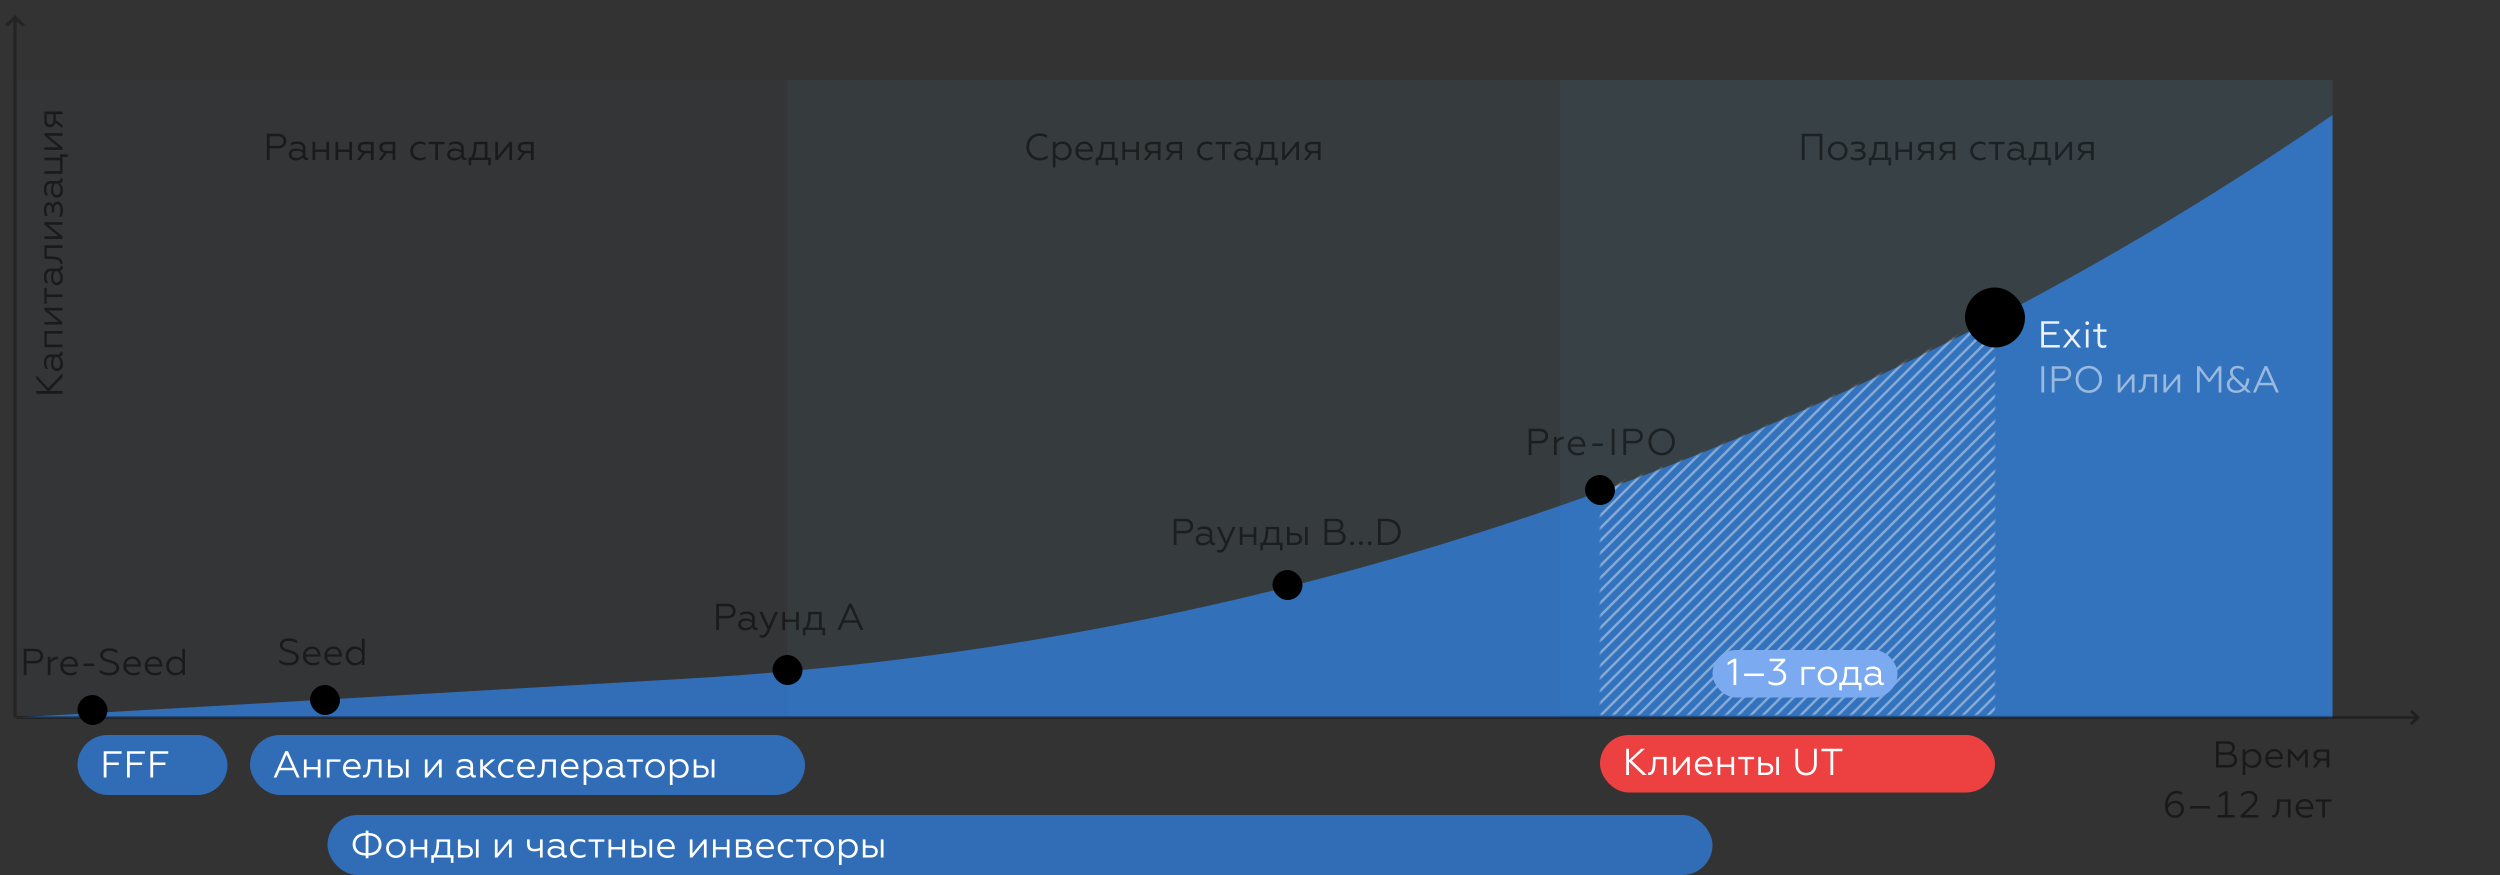 <svg width="1000" height="350" viewBox="0 0 1000 350" fill="none" xmlns="http://www.w3.org/2000/svg">
<rect x="0" y="0" width="1000" height="350" fill="#333333" stroke="none"/>
<g clip-path="url(#clip0)">
<rect opacity="0.1" x="6" y="32" width="309" height="254" fill="#4C7E94" fill-opacity="0.3"/>
<rect opacity="0.12" x="315" y="32" width="309" height="254" fill="#4C7E94"/>
<path opacity="0.2" d="M624 32H933V286H624V32Z" fill="url(#paint0_linear)"/>
<path opacity="0.7" d="M933 287V46C738.569 179.82 511.176 257.782 275.538 271.41L6 287H933Z" fill="#3187EE"/>
<path d="M612.573 182V177.365H615.873C617.973 177.365 619.233 176.195 619.233 174.41C619.233 172.67 617.973 171.5 615.873 171.5H611.463V182H612.573ZM612.573 172.505H615.798C617.283 172.505 618.138 173.195 618.138 174.44C618.138 175.655 617.283 176.36 615.798 176.36H612.573V172.505ZM622.662 182V177.425C622.962 176.72 623.682 176.045 624.642 175.805C624.912 175.715 625.212 175.67 625.542 175.67V174.575C624.357 174.575 623.202 175.19 622.662 176.135V174.755H621.582V182H622.662ZM631.084 182.18C632.179 182.18 633.019 181.955 633.619 181.49V180.53C632.914 180.98 632.134 181.205 631.294 181.205C629.554 181.205 628.324 180.2 628.204 178.64H634.159V178.34C634.159 176.705 633.199 174.575 630.769 174.575C629.689 174.575 628.804 174.935 628.114 175.67C627.439 176.39 627.094 177.29 627.094 178.385C627.094 179.495 627.469 180.41 628.234 181.115C628.999 181.82 629.959 182.18 631.084 182.18ZM628.219 177.755C628.264 177.155 628.519 176.645 628.954 176.21C629.404 175.775 629.989 175.55 630.724 175.55C631.489 175.55 632.059 175.775 632.434 176.24C632.824 176.69 633.034 177.2 633.064 177.755H628.219ZM641.128 178.43V177.425H636.913V178.43H641.128ZM645.805 182V171.5H644.695V182H645.805ZM650.449 182V177.365H653.749C655.849 177.365 657.109 176.195 657.109 174.41C657.109 172.67 655.849 171.5 653.749 171.5H649.339V182H650.449ZM650.449 172.505H653.674C655.159 172.505 656.014 173.195 656.014 174.44C656.014 175.655 655.159 176.36 653.674 176.36H650.449V172.505ZM660.879 172.88C659.874 173.915 659.379 175.205 659.379 176.75C659.379 178.295 659.874 179.6 660.879 180.635C661.884 181.67 663.144 182.18 664.659 182.18C666.174 182.18 667.419 181.67 668.424 180.635C669.429 179.6 669.939 178.295 669.939 176.75C669.939 175.205 669.429 173.915 668.424 172.88C667.419 171.845 666.174 171.32 664.659 171.32C663.144 171.32 661.884 171.845 660.879 172.88ZM661.704 179.885C660.909 179.045 660.504 177.995 660.504 176.75C660.504 175.505 660.909 174.455 661.704 173.615C662.499 172.775 663.489 172.355 664.659 172.355C665.829 172.355 666.819 172.775 667.614 173.615C668.409 174.455 668.814 175.505 668.814 176.75C668.814 177.995 668.409 179.045 667.614 179.885C666.819 180.725 665.829 181.145 664.659 181.145C663.489 181.145 662.499 180.725 661.704 179.885Z" fill="black" fill-opacity="0.5"/>
<mask id="mask0" mask-type="alpha" maskUnits="userSpaceOnUse" x="640" y="127" width="158" height="159">
<path d="M640 196C698 177 748.5 152 798 127V286H640V196Z" fill="#B6CEEF"/>
</mask>
<g mask="url(#mask0)">
<line opacity="0.4" x1="734.087" y1="307.205" x2="831.668" y2="209.624" stroke="white"/>
<line opacity="0.4" x1="728.54" y1="307.85" x2="828.949" y2="207.44" stroke="white"/>
<line opacity="0.4" x1="700.087" y1="331.205" x2="830.195" y2="201.097" stroke="white"/>
<line opacity="0.4" x1="704.54" y1="321.85" x2="804.949" y2="221.44" stroke="white"/>
<line opacity="0.4" x1="709.087" y1="312.205" x2="806.668" y2="214.624" stroke="white"/>
<line opacity="0.4" x1="703.54" y1="312.85" x2="803.949" y2="212.44" stroke="white"/>
<line opacity="0.4" x1="769.087" y1="302.205" x2="866.668" y2="204.624" stroke="white"/>
<line opacity="0.4" x1="763.54" y1="302.85" x2="863.949" y2="202.44" stroke="white"/>
<line opacity="0.4" x1="742.087" y1="339.205" x2="839.668" y2="241.624" stroke="white"/>
<line opacity="0.4" x1="736.54" y1="339.85" x2="836.949" y2="239.44" stroke="white"/>
<line opacity="0.4" x1="735.087" y1="326.205" x2="865.195" y2="196.097" stroke="white"/>
<line opacity="0.4" x1="739.54" y1="316.85" x2="839.949" y2="216.44" stroke="white"/>
<line opacity="0.4" x1="744.087" y1="307.205" x2="841.668" y2="209.624" stroke="white"/>
<line opacity="0.4" x1="738.54" y1="307.85" x2="838.949" y2="207.44" stroke="white"/>
<line opacity="0.4" x1="675.087" y1="336.205" x2="805.195" y2="206.097" stroke="white"/>
<line opacity="0.4" x1="699.54" y1="306.85" x2="799.949" y2="206.44" stroke="white"/>
<line opacity="0.4" x1="712.087" y1="289.205" x2="809.668" y2="191.624" stroke="white"/>
<line opacity="0.4" x1="706.54" y1="289.85" x2="806.949" y2="189.44" stroke="white"/>
<line opacity="0.4" x1="678.087" y1="313.205" x2="808.195" y2="183.097" stroke="white"/>
<line opacity="0.4" x1="682.54" y1="303.85" x2="802.041" y2="184.349" stroke="white"/>
<line opacity="0.4" x1="681.087" y1="300.205" x2="1034.64" y2="-53.348" stroke="white"/>
<line opacity="0.4" x1="675.54" y1="300.85" x2="1029.09" y2="-52.704" stroke="white"/>
<line opacity="0.4" x1="647.087" y1="324.205" x2="1000.64" y2="-29.348" stroke="white"/>
<line opacity="0.4" x1="641.54" y1="324.85" x2="995.093" y2="-28.704" stroke="white"/>
<line opacity="0.4" x1="656.087" y1="305.205" x2="1009.64" y2="-48.348" stroke="white"/>
<line opacity="0.4" x1="650.54" y1="305.85" x2="1004.09" y2="-47.704" stroke="white"/>
<line opacity="0.4" x1="622.087" y1="329.205" x2="975.641" y2="-24.348" stroke="white"/>
<line opacity="0.4" x1="616.54" y1="329.85" x2="970.093" y2="-23.704" stroke="white"/>
<line opacity="0.4" x1="649.087" y1="292.205" x2="1002.64" y2="-61.348" stroke="white"/>
<line opacity="0.4" x1="643.54" y1="292.85" x2="997.093" y2="-60.704" stroke="white"/>
<line opacity="0.4" x1="625.087" y1="306.205" x2="978.641" y2="-47.348" stroke="white"/>
<line opacity="0.4" x1="619.54" y1="306.85" x2="973.093" y2="-46.704" stroke="white"/>
<line opacity="0.4" x1="536.087" y1="385.205" x2="889.641" y2="31.652" stroke="white"/>
<line opacity="0.4" x1="530.54" y1="385.85" x2="884.093" y2="32.296" stroke="white"/>
<line opacity="0.4" x1="502.087" y1="409.205" x2="855.641" y2="55.652" stroke="white"/>
<line opacity="0.4" x1="496.54" y1="409.85" x2="850.093" y2="56.296" stroke="white"/>
<line opacity="0.4" x1="511.087" y1="390.205" x2="864.641" y2="36.652" stroke="white"/>
<line opacity="0.4" x1="505.54" y1="390.85" x2="859.093" y2="37.296" stroke="white"/>
<line opacity="0.4" x1="477.087" y1="414.205" x2="830.641" y2="60.652" stroke="white"/>
<line opacity="0.4" x1="471.54" y1="414.85" x2="825.093" y2="61.296" stroke="white"/>
<line opacity="0.4" x1="514.087" y1="367.205" x2="867.641" y2="13.652" stroke="white"/>
<line opacity="0.4" x1="508.54" y1="367.85" x2="862.093" y2="14.296" stroke="white"/>
<line opacity="0.4" x1="480.087" y1="391.205" x2="833.641" y2="37.652" stroke="white"/>
<line opacity="0.4" x1="474.54" y1="391.85" x2="828.093" y2="38.296" stroke="white"/>
<line opacity="0.4" x1="465.54" y1="395.85" x2="819.093" y2="42.296" stroke="white"/>
<line opacity="0.4" x1="458.54" y1="397.85" x2="812.093" y2="44.296" stroke="white"/>
<line opacity="0.4" x1="475.54" y1="375.85" x2="829.093" y2="22.296" stroke="white"/>
<line opacity="0.4" x1="466.54" y1="379.85" x2="820.093" y2="26.296" stroke="white"/>
<line opacity="0.4" x1="459.54" y1="381.85" x2="813.093" y2="28.296" stroke="white"/>
</g>
<path d="M10.595 270V265.365H13.895C15.995 265.365 17.255 264.195 17.255 262.41C17.255 260.67 15.995 259.5 13.895 259.5H9.485V270H10.595ZM10.595 260.505H13.82C15.305 260.505 16.16 261.195 16.16 262.44C16.16 263.655 15.305 264.36 13.82 264.36H10.595V260.505ZM20.184 270V265.425C20.484 264.72 21.204 264.045 22.164 263.805C22.434 263.715 22.734 263.67 23.064 263.67V262.575C21.879 262.575 20.724 263.19 20.184 264.135V262.755H19.104V270H20.184ZM28.106 270.18C29.201 270.18 30.041 269.955 30.641 269.49V268.53C29.936 268.98 29.156 269.205 28.316 269.205C26.576 269.205 25.346 268.2 25.226 266.64H31.181V266.34C31.181 264.705 30.221 262.575 27.791 262.575C26.711 262.575 25.826 262.935 25.136 263.67C24.461 264.39 24.116 265.29 24.116 266.385C24.116 267.495 24.491 268.41 25.256 269.115C26.021 269.82 26.981 270.18 28.106 270.18ZM25.241 265.755C25.286 265.155 25.541 264.645 25.976 264.21C26.426 263.775 27.011 263.55 27.746 263.55C28.511 263.55 29.081 263.775 29.456 264.24C29.846 264.69 30.056 265.2 30.086 265.755H25.241ZM37.651 266.43V265.425H33.435V266.43H37.651ZM43.762 270.18C44.857 270.18 45.772 269.91 46.522 269.37C47.287 268.83 47.662 268.095 47.662 267.15C47.662 266.385 47.332 265.725 46.927 265.35C46.732 265.155 46.462 264.96 46.117 264.78C45.772 264.6 45.457 264.465 45.202 264.375C44.947 264.285 44.602 264.18 44.167 264.045L43.537 263.865L42.892 263.685L42.382 263.49C42.142 263.4 41.977 263.325 41.887 263.25C41.557 262.995 41.137 262.59 41.212 262.065C41.212 261.105 42.067 260.355 43.747 260.355C44.872 260.355 45.952 260.685 46.987 261.33V260.19C46.057 259.605 44.962 259.32 43.717 259.32C42.577 259.32 41.692 259.575 41.047 260.085C40.402 260.595 40.087 261.24 40.087 262.035C40.087 262.77 40.387 263.37 40.747 263.745C40.927 263.925 41.182 264.105 41.527 264.27C41.872 264.435 42.187 264.555 42.457 264.645C42.727 264.735 43.102 264.84 43.567 264.975C43.942 265.08 44.212 265.17 44.362 265.215L45.022 265.44C45.322 265.545 45.532 265.65 45.652 265.74C46.102 266.01 46.597 266.505 46.522 267.165C46.522 268.38 45.322 269.145 43.687 269.145C42.937 269.145 42.217 269.01 41.512 268.755C40.822 268.485 40.282 268.17 39.877 267.825V269.07C40.732 269.715 42.202 270.18 43.762 270.18ZM53.316 270.18C54.411 270.18 55.251 269.955 55.851 269.49V268.53C55.146 268.98 54.366 269.205 53.526 269.205C51.786 269.205 50.556 268.2 50.436 266.64H56.391V266.34C56.391 264.705 55.431 262.575 53.001 262.575C51.921 262.575 51.036 262.935 50.346 263.67C49.671 264.39 49.326 265.29 49.326 266.385C49.326 267.495 49.701 268.41 50.466 269.115C51.231 269.82 52.191 270.18 53.316 270.18ZM50.451 265.755C50.496 265.155 50.751 264.645 51.186 264.21C51.636 263.775 52.221 263.55 52.956 263.55C53.721 263.55 54.291 263.775 54.666 264.24C55.056 264.69 55.266 265.2 55.296 265.755H50.451ZM61.886 270.18C62.98 270.18 63.821 269.955 64.421 269.49V268.53C63.715 268.98 62.935 269.205 62.096 269.205C60.355 269.205 59.126 268.2 59.005 266.64H64.96V266.34C64.96 264.705 64.001 262.575 61.571 262.575C60.49 262.575 59.605 262.935 58.916 263.67C58.24 264.39 57.895 265.29 57.895 266.385C57.895 267.495 58.27 268.41 59.035 269.115C59.8 269.82 60.761 270.18 61.886 270.18ZM59.02 265.755C59.066 265.155 59.321 264.645 59.755 264.21C60.206 263.775 60.791 263.55 61.526 263.55C62.291 263.55 62.861 263.775 63.236 264.24C63.626 264.69 63.836 265.2 63.865 265.755H59.02ZM72.915 263.91C72.24 263.025 71.31 262.575 70.11 262.575C69.045 262.575 68.16 262.95 67.485 263.685C66.81 264.42 66.465 265.32 66.465 266.385C66.465 267.435 66.81 268.335 67.485 269.07C68.16 269.805 69.045 270.18 70.11 270.18C71.31 270.18 72.24 269.73 72.915 268.845V270H73.995V259.5H72.915V263.91ZM72.915 267.57C72.48 268.515 71.46 269.205 70.365 269.205C69.57 269.205 68.895 268.935 68.37 268.395C67.845 267.855 67.575 267.18 67.575 266.385C67.575 265.59 67.845 264.915 68.37 264.375C68.895 263.82 69.57 263.55 70.365 263.55C71.46 263.55 72.495 264.225 72.915 265.185V267.57Z" fill="black" fill-opacity="0.5"/>
<path d="M115.605 266.18C116.7 266.18 117.615 265.91 118.365 265.37C119.13 264.83 119.505 264.095 119.505 263.15C119.505 262.385 119.175 261.725 118.77 261.35C118.575 261.155 118.305 260.96 117.96 260.78C117.615 260.6 117.3 260.465 117.045 260.375C116.79 260.285 116.445 260.18 116.01 260.045L115.38 259.865L114.735 259.685L114.225 259.49C113.985 259.4 113.82 259.325 113.73 259.25C113.4 258.995 112.98 258.59 113.055 258.065C113.055 257.105 113.91 256.355 115.59 256.355C116.715 256.355 117.795 256.685 118.83 257.33V256.19C117.9 255.605 116.805 255.32 115.56 255.32C114.42 255.32 113.535 255.575 112.89 256.085C112.245 256.595 111.93 257.24 111.93 258.035C111.93 258.77 112.23 259.37 112.59 259.745C112.77 259.925 113.025 260.105 113.37 260.27C113.715 260.435 114.03 260.555 114.3 260.645C114.57 260.735 114.945 260.84 115.41 260.975C115.785 261.08 116.055 261.17 116.205 261.215L116.865 261.44C117.165 261.545 117.375 261.65 117.495 261.74C117.945 262.01 118.44 262.505 118.365 263.165C118.365 264.38 117.165 265.145 115.53 265.145C114.78 265.145 114.06 265.01 113.355 264.755C112.665 264.485 112.125 264.17 111.72 263.825V265.07C112.575 265.715 114.045 266.18 115.605 266.18ZM125.159 266.18C126.254 266.18 127.094 265.955 127.694 265.49V264.53C126.989 264.98 126.209 265.205 125.369 265.205C123.629 265.205 122.399 264.2 122.279 262.64H128.234V262.34C128.234 260.705 127.274 258.575 124.844 258.575C123.764 258.575 122.879 258.935 122.189 259.67C121.514 260.39 121.169 261.29 121.169 262.385C121.169 263.495 121.544 264.41 122.309 265.115C123.074 265.82 124.034 266.18 125.159 266.18ZM122.294 261.755C122.339 261.155 122.594 260.645 123.029 260.21C123.479 259.775 124.064 259.55 124.799 259.55C125.564 259.55 126.134 259.775 126.509 260.24C126.899 260.69 127.109 261.2 127.139 261.755H122.294ZM133.728 266.18C134.823 266.18 135.663 265.955 136.263 265.49V264.53C135.558 264.98 134.778 265.205 133.938 265.205C132.198 265.205 130.968 264.2 130.848 262.64H136.803V262.34C136.803 260.705 135.843 258.575 133.413 258.575C132.333 258.575 131.448 258.935 130.758 259.67C130.083 260.39 129.738 261.29 129.738 262.385C129.738 263.495 130.113 264.41 130.878 265.115C131.643 265.82 132.603 266.18 133.728 266.18ZM130.863 261.755C130.908 261.155 131.163 260.645 131.598 260.21C132.048 259.775 132.633 259.55 133.368 259.55C134.133 259.55 134.703 259.775 135.078 260.24C135.468 260.69 135.678 261.2 135.708 261.755H130.863ZM144.758 259.91C144.083 259.025 143.153 258.575 141.953 258.575C140.888 258.575 140.003 258.95 139.328 259.685C138.653 260.42 138.308 261.32 138.308 262.385C138.308 263.435 138.653 264.335 139.328 265.07C140.003 265.805 140.888 266.18 141.953 266.18C143.153 266.18 144.083 265.73 144.758 264.845V266H145.838V255.5H144.758V259.91ZM144.758 263.57C144.323 264.515 143.303 265.205 142.208 265.205C141.413 265.205 140.738 264.935 140.213 264.395C139.688 263.855 139.418 263.18 139.418 262.385C139.418 261.59 139.688 260.915 140.213 260.375C140.738 259.82 141.413 259.55 142.208 259.55C143.303 259.55 144.338 260.225 144.758 261.185V263.57Z" fill="black" fill-opacity="0.5"/>
<path d="M287.595 252V247.365H290.895C292.995 247.365 294.255 246.195 294.255 244.41C294.255 242.67 292.995 241.5 290.895 241.5H286.485V252H287.595ZM287.595 242.505H290.82C292.305 242.505 293.16 243.195 293.16 244.44C293.16 245.655 292.305 246.36 290.82 246.36H287.595V242.505ZM298.315 251.205C297.19 251.205 296.335 250.695 296.335 249.72C296.335 248.82 297.16 248.265 298.48 248.265C299.305 248.265 300.1 248.505 300.835 248.985V249.99C300.31 250.65 299.35 251.205 298.315 251.205ZM298.015 252.18C299.23 252.18 300.205 251.76 300.94 250.905C301.06 251.685 301.6 252.06 302.305 252.06C302.635 252.06 302.875 252 303.025 251.895V251.055C302.905 251.115 302.77 251.145 302.605 251.145C302.185 251.145 301.915 250.8 301.915 250.245V247.26C301.915 245.505 300.61 244.575 298.675 244.575C297.64 244.575 296.785 244.8 296.08 245.235V246.285C296.815 245.79 297.595 245.55 298.45 245.55C300.04 245.55 300.835 246.15 300.835 247.365V248.085C300.04 247.62 299.17 247.38 298.225 247.38C297.37 247.38 296.665 247.59 296.095 248.025C295.54 248.46 295.255 249.045 295.255 249.78C295.255 250.53 295.525 251.115 296.05 251.55C296.59 251.97 297.25 252.18 298.015 252.18ZM305.005 255.06C306.085 255.06 306.955 254.31 307.6 252.81L311.185 244.755H310.015L307.525 250.455L304.96 244.755H303.76L306.985 251.73C306.31 253.365 305.74 254.085 304.84 254.085C304.495 254.085 304.165 254.01 303.85 253.845V254.85C304.09 254.985 304.48 255.06 305.005 255.06ZM314.001 252V248.775H318.456V252H319.536V244.755H318.456V247.8H314.001V244.755H312.921V252H314.001ZM322.18 254.145V252H328.99V254.145H330.04V251.055H328.69V244.755H323.305L323.29 245.775C323.275 248.22 322.87 249.99 322.06 251.055H321.145V254.145H322.18ZM323.26 251.055C323.965 249.93 324.31 248.295 324.31 246.135V245.7H327.61V251.055H323.26ZM336.102 252L337.377 249.105H342.882L344.187 252H345.357L340.662 241.44H339.627L334.947 252H336.102ZM340.137 242.835L342.522 248.13H337.752L340.137 242.835Z" fill="black" fill-opacity="0.5"/>
<path d="M470.595 218V213.365H473.895C475.995 213.365 477.255 212.195 477.255 210.41C477.255 208.67 475.995 207.5 473.895 207.5H469.485V218H470.595ZM470.595 208.505H473.82C475.305 208.505 476.16 209.195 476.16 210.44C476.16 211.655 475.305 212.36 473.82 212.36H470.595V208.505ZM481.315 217.205C480.19 217.205 479.335 216.695 479.335 215.72C479.335 214.82 480.16 214.265 481.48 214.265C482.305 214.265 483.1 214.505 483.835 214.985V215.99C483.31 216.65 482.35 217.205 481.315 217.205ZM481.015 218.18C482.23 218.18 483.205 217.76 483.94 216.905C484.06 217.685 484.6 218.06 485.305 218.06C485.635 218.06 485.875 218 486.025 217.895V217.055C485.905 217.115 485.77 217.145 485.605 217.145C485.185 217.145 484.915 216.8 484.915 216.245V213.26C484.915 211.505 483.61 210.575 481.675 210.575C480.64 210.575 479.785 210.8 479.08 211.235V212.285C479.815 211.79 480.595 211.55 481.45 211.55C483.04 211.55 483.835 212.15 483.835 213.365V214.085C483.04 213.62 482.17 213.38 481.225 213.38C480.37 213.38 479.665 213.59 479.095 214.025C478.54 214.46 478.255 215.045 478.255 215.78C478.255 216.53 478.525 217.115 479.05 217.55C479.59 217.97 480.25 218.18 481.015 218.18ZM488.005 221.06C489.085 221.06 489.955 220.31 490.6 218.81L494.185 210.755H493.015L490.525 216.455L487.96 210.755H486.76L489.985 217.73C489.31 219.365 488.74 220.085 487.84 220.085C487.495 220.085 487.165 220.01 486.85 219.845V220.85C487.09 220.985 487.48 221.06 488.005 221.06ZM497.001 218V214.775H501.456V218H502.536V210.755H501.456V213.8H497.001V210.755H495.921V218H497.001ZM505.18 220.145V218H511.99V220.145H513.04V217.055H511.69V210.755H506.305L506.29 211.775C506.275 214.22 505.87 215.99 505.06 217.055H504.145V220.145H505.18ZM506.26 217.055C506.965 215.93 507.31 214.295 507.31 212.135V211.7H510.61V217.055H506.26ZM523.097 218V210.755H522.017V218H523.097ZM518.102 218C519.827 218 520.817 217.01 520.817 215.585C520.817 214.13 519.752 213.185 518.057 213.185H515.897V210.755H514.817V218H518.102ZM515.897 214.13H517.907C519.047 214.13 519.722 214.655 519.722 215.6C519.722 216.515 519.047 217.055 517.907 217.055H515.897V214.13ZM534.817 218C536.962 218 538.267 216.83 538.267 215.075C538.267 213.53 537.367 212.495 535.987 212.27C536.842 211.955 537.367 211.145 537.367 210.05C537.367 208.475 536.212 207.5 534.352 207.5H529.807V218H534.817ZM530.917 212.915H534.622C536.182 212.915 537.082 213.665 537.082 214.94C537.082 216.245 536.182 216.995 534.622 216.995H530.917V212.915ZM530.917 208.505H534.172C535.507 208.505 536.272 209.12 536.272 210.245C536.272 211.34 535.507 211.94 534.172 211.94H530.917V208.505ZM540.275 217.865C540.575 218.165 541.085 218.165 541.385 217.865C541.685 217.565 541.685 217.055 541.385 216.755C541.085 216.455 540.575 216.455 540.275 216.755C539.975 217.055 539.975 217.565 540.275 217.865ZM543.819 217.865C544.119 218.165 544.629 218.165 544.929 217.865C545.229 217.565 545.229 217.055 544.929 216.755C544.629 216.455 544.119 216.455 543.819 216.755C543.519 217.055 543.519 217.565 543.819 217.865ZM547.364 217.865C547.664 218.165 548.174 218.165 548.474 217.865C548.774 217.565 548.774 217.055 548.474 216.755C548.174 216.455 547.664 216.455 547.364 216.755C547.064 217.055 547.064 217.565 547.364 217.865ZM554.614 218C556.309 218 557.674 217.52 558.724 216.545C559.774 215.57 560.299 214.31 560.299 212.75C560.299 211.19 559.774 209.93 558.724 208.955C557.674 207.98 556.309 207.5 554.614 207.5H551.179V218H554.614ZM552.289 208.505H554.479C555.934 208.505 557.074 208.895 557.914 209.66C558.754 210.425 559.174 211.46 559.174 212.75C559.174 214.04 558.754 215.075 557.914 215.84C557.074 216.605 555.934 216.995 554.479 216.995H552.289V208.505Z" fill="black" fill-opacity="0.5"/>
<path d="M107.846 64V59.365H111.146C113.246 59.365 114.506 58.195 114.506 56.41C114.506 54.67 113.246 53.5 111.146 53.5H106.736V64H107.846ZM107.846 54.505H111.071C112.556 54.505 113.411 55.195 113.411 56.44C113.411 57.655 112.556 58.36 111.071 58.36H107.846V54.505ZM118.566 63.205C117.441 63.205 116.586 62.695 116.586 61.72C116.586 60.82 117.411 60.265 118.731 60.265C119.556 60.265 120.351 60.505 121.086 60.985V61.99C120.561 62.65 119.601 63.205 118.566 63.205ZM118.266 64.18C119.481 64.18 120.456 63.76 121.191 62.905C121.311 63.685 121.851 64.06 122.556 64.06C122.886 64.06 123.126 64 123.276 63.895V63.055C123.156 63.115 123.021 63.145 122.856 63.145C122.436 63.145 122.166 62.8 122.166 62.245V59.26C122.166 57.505 120.861 56.575 118.926 56.575C117.891 56.575 117.036 56.8 116.331 57.235V58.285C117.066 57.79 117.846 57.55 118.701 57.55C120.291 57.55 121.086 58.15 121.086 59.365V60.085C120.291 59.62 119.421 59.38 118.476 59.38C117.621 59.38 116.916 59.59 116.346 60.025C115.791 60.46 115.506 61.045 115.506 61.78C115.506 62.53 115.776 63.115 116.301 63.55C116.841 63.97 117.501 64.18 118.266 64.18ZM126.107 64V60.775H130.562V64H131.642V56.755H130.562V59.8H126.107V56.755H125.027V64H126.107ZM135.277 64V60.775H139.732V64H140.812V56.755H139.732V59.8H135.277V56.755H134.197V64H135.277ZM144.027 64L146.052 61.3H148.377V64H149.457V56.755H145.722C144.042 56.755 143.127 57.655 143.127 58.96C143.127 60.115 143.772 60.91 144.957 61.105L142.797 64H144.027ZM145.887 60.355C144.822 60.355 144.237 59.89 144.237 59.035C144.237 58.18 144.822 57.7 145.887 57.7H148.377V60.355H145.887ZM152.67 64L154.695 61.3H157.02V64H158.1V56.755H154.365C152.685 56.755 151.77 57.655 151.77 58.96C151.77 60.115 152.415 60.91 153.6 61.105L151.44 64H152.67ZM154.53 60.355C153.465 60.355 152.88 59.89 152.88 59.035C152.88 58.18 153.465 57.7 154.53 57.7H157.02V60.355H154.53ZM167.938 64.18C168.823 64.18 169.603 63.97 170.278 63.565V62.575C169.633 62.995 168.913 63.205 168.103 63.205C167.278 63.205 166.573 62.935 166.018 62.41C165.463 61.87 165.193 61.195 165.193 60.385C165.193 59.56 165.463 58.885 166.018 58.36C166.573 57.82 167.278 57.55 168.103 57.55C168.808 57.55 169.483 57.73 170.143 58.105V57.1C169.528 56.755 168.793 56.575 167.953 56.575C166.858 56.575 165.928 56.935 165.193 57.67C164.458 58.39 164.083 59.29 164.083 60.37C164.083 61.465 164.443 62.365 165.178 63.1C165.913 63.82 166.843 64.18 167.938 64.18ZM175.191 64V57.7H177.816V56.755H171.486V57.7H174.111V64H175.191ZM181.921 63.205C180.796 63.205 179.941 62.695 179.941 61.72C179.941 60.82 180.766 60.265 182.086 60.265C182.911 60.265 183.706 60.505 184.441 60.985V61.99C183.916 62.65 182.956 63.205 181.921 63.205ZM181.621 64.18C182.836 64.18 183.811 63.76 184.546 62.905C184.666 63.685 185.206 64.06 185.911 64.06C186.241 64.06 186.481 64 186.631 63.895V63.055C186.511 63.115 186.376 63.145 186.211 63.145C185.791 63.145 185.521 62.8 185.521 62.245V59.26C185.521 57.505 184.216 56.575 182.281 56.575C181.246 56.575 180.391 56.8 179.686 57.235V58.285C180.421 57.79 181.201 57.55 182.056 57.55C183.646 57.55 184.441 58.15 184.441 59.365V60.085C183.646 59.62 182.776 59.38 181.831 59.38C180.976 59.38 180.271 59.59 179.701 60.025C179.146 60.46 178.861 61.045 178.861 61.78C178.861 62.53 179.131 63.115 179.656 63.55C180.196 63.97 180.856 64.18 181.621 64.18ZM188.472 66.145V64H195.282V66.145H196.332V63.055H194.982V56.755H189.597L189.582 57.775C189.567 60.22 189.162 61.99 188.352 63.055H187.437V66.145H188.472ZM189.552 63.055C190.257 61.93 190.602 60.295 190.602 58.135V57.7H193.902V63.055H189.552ZM199.113 64L203.748 58.36V64H204.828V56.755H203.823L199.188 62.41V56.755H198.108V64H199.113ZM208.041 64L210.066 61.3H212.391V64H213.471V56.755H209.736C208.056 56.755 207.141 57.655 207.141 58.96C207.141 60.115 207.786 60.91 208.971 61.105L206.811 64H208.041ZM209.901 60.355C208.836 60.355 208.251 59.89 208.251 59.035C208.251 58.18 208.836 57.7 209.901 57.7H212.391V60.355H209.901Z" fill="black" fill-opacity="0.5"/>
<path d="M415.928 64.18C417.188 64.18 418.238 63.865 419.093 63.25V62.095C418.223 62.8 417.188 63.145 415.973 63.145C414.758 63.145 413.723 62.725 412.898 61.9C412.073 61.075 411.668 60.025 411.668 58.75C411.668 57.49 412.073 56.44 412.898 55.615C413.723 54.775 414.728 54.355 415.943 54.355C416.978 54.355 417.953 54.655 418.868 55.24V54.1C418.043 53.575 417.068 53.32 415.928 53.32C414.383 53.32 413.108 53.83 412.073 54.865C411.053 55.885 410.543 57.175 410.543 58.75C410.543 60.325 411.053 61.63 412.073 62.65C413.108 63.67 414.383 64.18 415.928 64.18ZM422.204 62.845C422.879 63.73 423.809 64.18 425.009 64.18C426.074 64.18 426.959 63.805 427.634 63.07C428.309 62.335 428.654 61.435 428.654 60.37C428.654 59.32 428.309 58.42 427.634 57.685C426.959 56.95 426.074 56.575 425.009 56.575C423.809 56.575 422.879 57.025 422.204 57.91V56.755H421.124V67H422.204V62.845ZM422.204 59.185C422.639 58.24 423.659 57.55 424.754 57.55C425.549 57.55 426.224 57.82 426.749 58.36C427.274 58.9 427.544 59.575 427.544 60.37C427.544 61.165 427.274 61.84 426.749 62.395C426.224 62.935 425.549 63.205 424.754 63.205C423.659 63.205 422.624 62.53 422.204 61.57V59.185ZM434.125 64.18C435.22 64.18 436.06 63.955 436.66 63.49V62.53C435.955 62.98 435.175 63.205 434.335 63.205C432.595 63.205 431.365 62.2 431.245 60.64H437.2V60.34C437.2 58.705 436.24 56.575 433.81 56.575C432.73 56.575 431.845 56.935 431.155 57.67C430.48 58.39 430.135 59.29 430.135 60.385C430.135 61.495 430.51 62.41 431.275 63.115C432.04 63.82 433 64.18 434.125 64.18ZM431.26 59.755C431.305 59.155 431.56 58.645 431.995 58.21C432.445 57.775 433.03 57.55 433.765 57.55C434.53 57.55 435.1 57.775 435.475 58.24C435.865 58.69 436.075 59.2 436.105 59.755H431.26ZM439.32 66.145V64H446.13V66.145H447.18V63.055H445.83V56.755H440.445L440.43 57.775C440.415 60.22 440.01 61.99 439.2 63.055H438.285V66.145H439.32ZM440.4 63.055C441.105 61.93 441.45 60.295 441.45 58.135V57.7H444.75V63.055H440.4ZM450.036 64V60.775H454.491V64H455.571V56.755H454.491V59.8H450.036V56.755H448.956V64H450.036ZM458.786 64L460.811 61.3H463.136V64H464.216V56.755H460.481C458.801 56.755 457.886 57.655 457.886 58.96C457.886 60.115 458.531 60.91 459.716 61.105L457.556 64H458.786ZM460.646 60.355C459.581 60.355 458.996 59.89 458.996 59.035C458.996 58.18 459.581 57.7 460.646 57.7H463.136V60.355H460.646ZM467.429 64L469.454 61.3H471.779V64H472.859V56.755H469.124C467.444 56.755 466.529 57.655 466.529 58.96C466.529 60.115 467.174 60.91 468.359 61.105L466.199 64H467.429ZM469.289 60.355C468.224 60.355 467.639 59.89 467.639 59.035C467.639 58.18 468.224 57.7 469.289 57.7H471.779V60.355H469.289ZM482.696 64.18C483.581 64.18 484.361 63.97 485.036 63.565V62.575C484.391 62.995 483.671 63.205 482.861 63.205C482.036 63.205 481.331 62.935 480.776 62.41C480.221 61.87 479.951 61.195 479.951 60.385C479.951 59.56 480.221 58.885 480.776 58.36C481.331 57.82 482.036 57.55 482.861 57.55C483.566 57.55 484.241 57.73 484.901 58.105V57.1C484.286 56.755 483.551 56.575 482.711 56.575C481.616 56.575 480.686 56.935 479.951 57.67C479.216 58.39 478.841 59.29 478.841 60.37C478.841 61.465 479.201 62.365 479.936 63.1C480.671 63.82 481.601 64.18 482.696 64.18ZM489.95 64V57.7H492.575V56.755H486.245V57.7H488.87V64H489.95ZM496.679 63.205C495.554 63.205 494.699 62.695 494.699 61.72C494.699 60.82 495.524 60.265 496.844 60.265C497.669 60.265 498.464 60.505 499.199 60.985V61.99C498.674 62.65 497.714 63.205 496.679 63.205ZM496.379 64.18C497.594 64.18 498.569 63.76 499.304 62.905C499.424 63.685 499.964 64.06 500.669 64.06C500.999 64.06 501.239 64 501.389 63.895V63.055C501.269 63.115 501.134 63.145 500.969 63.145C500.549 63.145 500.279 62.8 500.279 62.245V59.26C500.279 57.505 498.974 56.575 497.039 56.575C496.004 56.575 495.149 56.8 494.444 57.235V58.285C495.179 57.79 495.959 57.55 496.814 57.55C498.404 57.55 499.199 58.15 499.199 59.365V60.085C498.404 59.62 497.534 59.38 496.589 59.38C495.734 59.38 495.029 59.59 494.459 60.025C493.904 60.46 493.619 61.045 493.619 61.78C493.619 62.53 493.889 63.115 494.414 63.55C494.954 63.97 495.614 64.18 496.379 64.18ZM503.231 66.145V64H510.041V66.145H511.091V63.055H509.741V56.755H504.356L504.341 57.775C504.326 60.22 503.921 61.99 503.111 63.055H502.196V66.145H503.231ZM504.311 63.055C505.016 61.93 505.361 60.295 505.361 58.135V57.7H508.661V63.055H504.311ZM513.872 64L518.507 58.36V64H519.587V56.755H518.582L513.947 62.41V56.755H512.867V64H513.872ZM522.8 64L524.825 61.3H527.15V64H528.23V56.755H524.495C522.815 56.755 521.9 57.655 521.9 58.96C521.9 60.115 522.545 60.91 523.73 61.105L521.57 64H522.8ZM524.66 60.355C523.595 60.355 523.01 59.89 523.01 59.035C523.01 58.18 523.595 57.7 524.66 57.7H527.15V60.355H524.66Z" fill="black" fill-opacity="0.5"/>
<path d="M721.837 64V54.505H727.852V64H728.962V53.5H720.727V64H721.837ZM732.278 57.7C731.543 58.435 731.183 59.335 731.183 60.385C731.183 61.435 731.543 62.335 732.278 63.07C733.013 63.805 733.943 64.18 735.098 64.18C736.253 64.18 737.183 63.805 737.918 63.07C738.653 62.335 739.013 61.435 739.013 60.385C739.013 59.335 738.653 58.435 737.918 57.7C737.183 56.95 736.253 56.575 735.098 56.575C733.943 56.575 733.013 56.95 732.278 57.7ZM737.903 60.385C737.903 61.18 737.633 61.855 737.108 62.395C736.583 62.935 735.908 63.205 735.098 63.205C734.288 63.205 733.613 62.935 733.088 62.395C732.563 61.855 732.293 61.18 732.293 60.385C732.293 59.575 732.563 58.9 733.088 58.36C733.613 57.82 734.288 57.55 735.098 57.55C735.908 57.55 736.583 57.82 737.108 58.36C737.633 58.9 737.903 59.575 737.903 60.385ZM742.924 64.18C744.979 64.18 746.299 63.28 746.299 61.945C746.299 61.03 745.804 60.43 744.829 60.115C745.414 59.86 745.939 59.515 745.999 58.48C745.999 57.91 745.714 57.445 745.159 57.1C744.604 56.755 743.914 56.575 743.074 56.575C742.054 56.575 741.184 56.725 740.479 57.04V58.045C741.259 57.715 742.054 57.55 742.864 57.55C744.229 57.55 744.904 57.925 744.904 58.675C744.904 59.29 744.364 59.725 743.209 59.725H741.949V60.67H743.209C744.409 60.67 745.174 61.09 745.174 61.87C745.174 62.725 744.244 63.205 742.789 63.205C741.904 63.205 741.049 63.01 740.254 62.635V63.685C740.989 64.015 741.874 64.18 742.924 64.18ZM748.571 66.145V64H755.381V66.145H756.431V63.055H755.081V56.755H749.696L749.681 57.775C749.666 60.22 749.261 61.99 748.451 63.055H747.536V66.145H748.571ZM749.651 63.055C750.356 61.93 750.701 60.295 750.701 58.135V57.7H754.001V63.055H749.651ZM759.287 64V60.775H763.742V64H764.822V56.755H763.742V59.8H759.287V56.755H758.207V64H759.287ZM768.037 64L770.062 61.3H772.387V64H773.467V56.755H769.732C768.052 56.755 767.137 57.655 767.137 58.96C767.137 60.115 767.782 60.91 768.967 61.105L766.807 64H768.037ZM769.897 60.355C768.832 60.355 768.247 59.89 768.247 59.035C768.247 58.18 768.832 57.7 769.897 57.7H772.387V60.355H769.897ZM776.68 64L778.705 61.3H781.03V64H782.11V56.755H778.375C776.695 56.755 775.78 57.655 775.78 58.96C775.78 60.115 776.425 60.91 777.61 61.105L775.45 64H776.68ZM778.54 60.355C777.475 60.355 776.89 59.89 776.89 59.035C776.89 58.18 777.475 57.7 778.54 57.7H781.03V60.355H778.54ZM791.947 64.18C792.832 64.18 793.612 63.97 794.287 63.565V62.575C793.642 62.995 792.922 63.205 792.112 63.205C791.287 63.205 790.582 62.935 790.027 62.41C789.472 61.87 789.202 61.195 789.202 60.385C789.202 59.56 789.472 58.885 790.027 58.36C790.582 57.82 791.287 57.55 792.112 57.55C792.817 57.55 793.492 57.73 794.152 58.105V57.1C793.537 56.755 792.802 56.575 791.962 56.575C790.867 56.575 789.937 56.935 789.202 57.67C788.467 58.39 788.092 59.29 788.092 60.37C788.092 61.465 788.452 62.365 789.187 63.1C789.922 63.82 790.852 64.18 791.947 64.18ZM799.201 64V57.7H801.826V56.755H795.496V57.7H798.121V64H799.201ZM805.93 63.205C804.805 63.205 803.95 62.695 803.95 61.72C803.95 60.82 804.775 60.265 806.095 60.265C806.92 60.265 807.715 60.505 808.45 60.985V61.99C807.925 62.65 806.965 63.205 805.93 63.205ZM805.63 64.18C806.845 64.18 807.82 63.76 808.555 62.905C808.675 63.685 809.215 64.06 809.92 64.06C810.25 64.06 810.49 64 810.64 63.895V63.055C810.52 63.115 810.385 63.145 810.22 63.145C809.8 63.145 809.53 62.8 809.53 62.245V59.26C809.53 57.505 808.225 56.575 806.29 56.575C805.255 56.575 804.4 56.8 803.695 57.235V58.285C804.43 57.79 805.21 57.55 806.065 57.55C807.655 57.55 808.45 58.15 808.45 59.365V60.085C807.655 59.62 806.785 59.38 805.84 59.38C804.985 59.38 804.28 59.59 803.71 60.025C803.155 60.46 802.87 61.045 802.87 61.78C802.87 62.53 803.14 63.115 803.665 63.55C804.205 63.97 804.865 64.18 805.63 64.18ZM812.482 66.145V64H819.292V66.145H820.342V63.055H818.992V56.755H813.607L813.592 57.775C813.577 60.22 813.172 61.99 812.362 63.055H811.447V66.145H812.482ZM813.562 63.055C814.267 61.93 814.612 60.295 814.612 58.135V57.7H817.912V63.055H813.562ZM823.123 64L827.758 58.36V64H828.838V56.755H827.833L823.198 62.41V56.755H822.118V64H823.123ZM832.051 64L834.076 61.3H836.401V64H837.481V56.755H833.746C832.066 56.755 831.151 57.655 831.151 58.96C831.151 60.115 831.796 60.91 832.981 61.105L830.821 64H832.051ZM833.911 60.355C832.846 60.355 832.261 59.89 832.261 59.035C832.261 58.18 832.846 57.7 833.911 57.7H836.401V60.355H833.911Z" fill="black" fill-opacity="0.5"/>
<rect x="509" y="228" width="12" height="12" rx="6" fill="black"/>
<rect x="634" y="190" width="12" height="12" rx="6" fill="black"/>
<rect x="786" y="115" width="24" height="24" rx="12" fill="black"/>
<rect x="309" y="262" width="12" height="12" rx="6" fill="black"/>
<path d="M14.5 157.515H25V156.405H19.66L25 150.84V149.28L19.3 155.235L14.5 150.075V151.545L19.06 156.405H14.5V157.515ZM24.205 145.363C24.205 146.488 23.695 147.343 22.72 147.343C21.82 147.343 21.265 146.518 21.265 145.198C21.265 144.373 21.505 143.578 21.985 142.843H22.99C23.65 143.368 24.205 144.328 24.205 145.363ZM25.18 145.663C25.18 144.448 24.76 143.473 23.905 142.738C24.685 142.618 25.06 142.078 25.06 141.373C25.06 141.043 25 140.803 24.895 140.653H24.055C24.115 140.773 24.145 140.908 24.145 141.073C24.145 141.493 23.8 141.763 23.245 141.763H20.26C18.505 141.763 17.575 143.068 17.575 145.003C17.575 146.038 17.8 146.893 18.235 147.598H19.285C18.79 146.863 18.55 146.083 18.55 145.228C18.55 143.638 19.15 142.843 20.365 142.843H21.085C20.62 143.638 20.38 144.508 20.38 145.453C20.38 146.308 20.59 147.013 21.025 147.583C21.46 148.138 22.045 148.423 22.78 148.423C23.53 148.423 24.115 148.153 24.55 147.628C24.97 147.088 25.18 146.428 25.18 145.663ZM25 137.822H18.7V133.472H25V132.392H17.755V138.902H25V137.822ZM25 128.844L19.36 124.209H25V123.129H17.755V124.134L23.41 128.769H17.755V129.849H25V128.844ZM25 117.757H18.7V115.132H17.755V121.462H18.7V118.837H25V117.757ZM24.205 111.027C24.205 112.152 23.695 113.007 22.72 113.007C21.82 113.007 21.265 112.182 21.265 110.862C21.265 110.037 21.505 109.242 21.985 108.507H22.99C23.65 109.032 24.205 109.992 24.205 111.027ZM25.18 111.327C25.18 110.112 24.76 109.137 23.905 108.402C24.685 108.282 25.06 107.742 25.06 107.037C25.06 106.707 25 106.467 24.895 106.317H24.055C24.115 106.437 24.145 106.572 24.145 106.737C24.145 107.157 23.8 107.427 23.245 107.427H20.26C18.505 107.427 17.575 108.732 17.575 110.667C17.575 111.702 17.8 112.557 18.235 113.262H19.285C18.79 112.527 18.55 111.747 18.55 110.892C18.55 109.302 19.15 108.507 20.365 108.507H21.085C20.62 109.302 20.38 110.172 20.38 111.117C20.38 111.972 20.59 112.677 21.025 113.247C21.46 113.802 22.045 114.087 22.78 114.087C23.53 114.087 24.115 113.817 24.55 113.292C24.97 112.752 25.18 112.092 25.18 111.327ZM25 105.526C25.015 105.451 25.015 105.346 25.015 105.211C25.075 104.071 24.295 103.366 23.425 103.036C22.84 102.781 21.925 102.661 21.265 102.601C20.935 102.571 20.545 102.556 20.095 102.541L18.7 102.496V99.196H25V98.116H17.755V103.531L20.065 103.591C21.25 103.636 22.03 103.711 22.825 103.951C23.605 104.176 24.025 104.596 24.025 105.241C24.025 105.361 24.025 105.451 24.01 105.526H25ZM25 94.567L19.36 89.932H25V88.852H17.755V89.857L23.41 94.492H17.755V95.572H25V94.567ZM25.18 83.989C25.18 81.934 24.28 80.614 22.945 80.614C22.03 80.614 21.43 81.109 21.115 82.084C20.86 81.499 20.515 80.974 19.48 80.914C18.91 80.914 18.445 81.199 18.1 81.754C17.755 82.309 17.575 82.999 17.575 83.839C17.575 84.859 17.725 85.729 18.04 86.434H19.045C18.715 85.654 18.55 84.859 18.55 84.049C18.55 82.684 18.925 82.009 19.675 82.009C20.29 82.009 20.725 82.549 20.725 83.704V84.964H21.67V83.704C21.67 82.504 22.09 81.739 22.87 81.739C23.725 81.739 24.205 82.669 24.205 84.124C24.205 85.009 24.01 85.864 23.635 86.659H24.685C25.015 85.924 25.18 85.039 25.18 83.989ZM24.205 75.988C24.205 77.113 23.695 77.968 22.72 77.968C21.82 77.968 21.265 77.143 21.265 75.823C21.265 74.998 21.505 74.203 21.985 73.468H22.99C23.65 73.993 24.205 74.953 24.205 75.988ZM25.18 76.288C25.18 75.073 24.76 74.098 23.905 73.363C24.685 73.243 25.06 72.703 25.06 71.998C25.06 71.668 25 71.428 24.895 71.278H24.055C24.115 71.398 24.145 71.533 24.145 71.698C24.145 72.118 23.8 72.388 23.245 72.388H20.26C18.505 72.388 17.575 73.693 17.575 75.628C17.575 76.663 17.8 77.518 18.235 78.223H19.285C18.79 77.488 18.55 76.708 18.55 75.853C18.55 74.263 19.15 73.468 20.365 73.468H21.085C20.62 74.263 20.38 75.133 20.38 76.078C20.38 76.933 20.59 77.638 21.025 78.208C21.46 78.763 22.045 79.048 22.78 79.048C23.53 79.048 24.115 78.778 24.55 78.253C24.97 77.713 25.18 77.053 25.18 76.288ZM27.145 61.727H24.055V63.062H17.755V64.142H24.055V68.447H17.755V69.527H25V62.762H27.145V61.727ZM25 58.956L19.36 54.321H25V53.241H17.755V54.246L23.41 58.881H17.755V59.961H25V58.956ZM25 50.029L22.3 48.004V45.679H25V44.599H17.755V48.334C17.755 50.014 18.655 50.929 19.96 50.929C21.115 50.929 21.91 50.284 22.105 49.099L25 51.259V50.029ZM21.355 48.169C21.355 49.234 20.89 49.819 20.035 49.819C19.18 49.819 18.7 49.234 18.7 48.169V45.679H21.355V48.169Z" fill="black" fill-opacity="0.5"/>
<path opacity="0.4" d="M6.665 287.5L965.911 287.5L963.958 289.295L964.727 290L968 287L964.727 284L963.958 284.705L965.911 286.5L6.665 286.5V287.5Z" fill="black"/>
<path opacity="0.3" d="M6.668 287L6.668 8.469L9.06 10.776L10 9.868L6.002 6L2.004 9.868L2.944 10.776L5.336 8.469L5.336 287H6.668Z" fill="black"/>
<rect x="31" y="278" width="12" height="12" rx="6" fill="black"/>
<rect x="124" y="274" width="12" height="12" rx="6" fill="black"/>
<rect x="640" y="294" width="158" height="23" rx="11.5" fill="#ED4040"/>
<path d="M650.485 299.5V310H651.595V304.66L657.16 310H658.72L652.765 304.3L657.925 299.5H656.455L651.595 304.06V299.5H650.485ZM659.232 310C659.307 310.015 659.412 310.015 659.547 310.015C660.687 310.075 661.392 309.295 661.722 308.425C661.977 307.84 662.097 306.925 662.157 306.265C662.187 305.935 662.202 305.545 662.217 305.095L662.262 303.7H665.562V310H666.642V302.755H661.227L661.167 305.065C661.122 306.25 661.047 307.03 660.807 307.825C660.582 308.605 660.162 309.025 659.517 309.025C659.397 309.025 659.307 309.025 659.232 309.01V310ZM670.191 310L674.826 304.36V310H675.906V302.755H674.901L670.266 308.41V302.755H669.186V310H670.191ZM681.924 310.18C683.019 310.18 683.859 309.955 684.459 309.49V308.53C683.754 308.98 682.974 309.205 682.134 309.205C680.394 309.205 679.164 308.2 679.044 306.64H684.999V306.34C684.999 304.705 684.039 302.575 681.609 302.575C680.529 302.575 679.644 302.935 678.954 303.67C678.279 304.39 677.934 305.29 677.934 306.385C677.934 307.495 678.309 308.41 679.074 309.115C679.839 309.82 680.799 310.18 681.924 310.18ZM679.059 305.755C679.104 305.155 679.359 304.645 679.794 304.21C680.244 303.775 680.829 303.55 681.564 303.55C682.329 303.55 682.899 303.775 683.274 304.24C683.664 304.69 683.874 305.2 683.904 305.755H679.059ZM688.108 310V306.775H692.563V310H693.643V302.755H692.563V305.8H688.108V302.755H687.028V310H688.108ZM699.018 310V303.7H701.643V302.755H695.313V303.7H697.938V310H699.018ZM711.582 310V302.755H710.502V310H711.582ZM706.587 310C708.312 310 709.302 309.01 709.302 307.585C709.302 306.13 708.237 305.185 706.542 305.185H704.382V302.755H703.302V310H706.587ZM704.382 306.13H706.392C707.532 306.13 708.207 306.655 708.207 307.6C708.207 308.515 707.532 309.055 706.392 309.055H704.382V306.13ZM722.418 310.18C723.693 310.18 724.713 309.775 725.508 308.965C726.303 308.155 726.708 307.015 726.708 305.53V299.5H725.598V305.545C725.598 307.825 724.383 309.145 722.418 309.145C720.453 309.145 719.238 307.825 719.238 305.545V299.5H718.128V305.53C718.128 307.015 718.518 308.155 719.313 308.965C720.108 309.775 721.143 310.18 722.418 310.18ZM733.293 310V300.505H736.953V299.5H728.568V300.505H732.183V310H733.293Z" fill="white"/>
<rect opacity="0.7" x="100" y="294" width="222" height="24" rx="12" fill="#3187EE"/>
<path d="M110.605 311L111.88 308.105H117.385L118.69 311H119.86L115.165 300.44H114.13L109.45 311H110.605ZM114.64 301.835L117.025 307.13H112.255L114.64 301.835ZM122.649 311V307.775H127.104V311H128.184V303.755H127.104V306.8H122.649V303.755H121.569V311H122.649ZM131.819 311V304.7H136.184V303.755H130.739V311H131.819ZM141.177 311.18C142.272 311.18 143.112 310.955 143.712 310.49V309.53C143.007 309.98 142.227 310.205 141.387 310.205C139.647 310.205 138.417 309.2 138.297 307.64H144.252V307.34C144.252 305.705 143.292 303.575 140.862 303.575C139.782 303.575 138.897 303.935 138.207 304.67C137.532 305.39 137.187 306.29 137.187 307.385C137.187 308.495 137.562 309.41 138.327 310.115C139.092 310.82 140.052 311.18 141.177 311.18ZM138.312 306.755C138.357 306.155 138.612 305.645 139.047 305.21C139.497 304.775 140.082 304.55 140.817 304.55C141.582 304.55 142.152 304.775 142.527 305.24C142.917 305.69 143.127 306.2 143.157 306.755H138.312ZM145.218 311C145.293 311.015 145.398 311.015 145.533 311.015C146.673 311.075 147.378 310.295 147.708 309.425C147.963 308.84 148.083 307.925 148.143 307.265C148.173 306.935 148.188 306.545 148.203 306.095L148.248 304.7H151.548V311H152.628V303.755H147.213L147.153 306.065C147.108 307.25 147.033 308.03 146.793 308.825C146.568 309.605 146.148 310.025 145.503 310.025C145.383 310.025 145.293 310.025 145.218 310.01V311ZM163.452 311V303.755H162.372V311H163.452ZM158.457 311C160.182 311 161.172 310.01 161.172 308.585C161.172 307.13 160.107 306.185 158.412 306.185H156.252V303.755H155.172V311H158.457ZM156.252 307.13H158.262C159.402 307.13 160.077 307.655 160.077 308.6C160.077 309.515 159.402 310.055 158.262 310.055H156.252V307.13ZM170.958 311L175.593 305.36V311H176.673V303.755H175.668L171.033 309.41V303.755H169.953V311H170.958ZM185.625 310.205C184.5 310.205 183.645 309.695 183.645 308.72C183.645 307.82 184.47 307.265 185.79 307.265C186.615 307.265 187.41 307.505 188.145 307.985V308.99C187.62 309.65 186.66 310.205 185.625 310.205ZM185.325 311.18C186.54 311.18 187.515 310.76 188.25 309.905C188.37 310.685 188.91 311.06 189.615 311.06C189.945 311.06 190.185 311 190.335 310.895V310.055C190.215 310.115 190.08 310.145 189.915 310.145C189.495 310.145 189.225 309.8 189.225 309.245V306.26C189.225 304.505 187.92 303.575 185.985 303.575C184.95 303.575 184.095 303.8 183.39 304.235V305.285C184.125 304.79 184.905 304.55 185.76 304.55C187.35 304.55 188.145 305.15 188.145 306.365V307.085C187.35 306.62 186.48 306.38 185.535 306.38C184.68 306.38 183.975 306.59 183.405 307.025C182.85 307.46 182.565 308.045 182.565 308.78C182.565 309.53 182.835 310.115 183.36 310.55C183.9 310.97 184.56 311.18 185.325 311.18ZM192.087 303.755V311H193.167V307.43L197.082 311H198.627L194.262 307.025L198.087 303.755H196.617L193.167 306.74V303.755H192.087ZM203.034 311.18C203.919 311.18 204.699 310.97 205.374 310.565V309.575C204.729 309.995 204.009 310.205 203.199 310.205C202.374 310.205 201.669 309.935 201.114 309.41C200.559 308.87 200.289 308.195 200.289 307.385C200.289 306.56 200.559 305.885 201.114 305.36C201.669 304.82 202.374 304.55 203.199 304.55C203.904 304.55 204.579 304.73 205.239 305.105V304.1C204.624 303.755 203.889 303.575 203.049 303.575C201.954 303.575 201.024 303.935 200.289 304.67C199.554 305.39 199.179 306.29 199.179 307.37C199.179 308.465 199.539 309.365 200.274 310.1C201.009 310.82 201.939 311.18 203.034 311.18ZM210.888 311.18C211.983 311.18 212.823 310.955 213.423 310.49V309.53C212.718 309.98 211.938 310.205 211.098 310.205C209.358 310.205 208.128 309.2 208.008 307.64H213.963V307.34C213.963 305.705 213.003 303.575 210.573 303.575C209.493 303.575 208.608 303.935 207.918 304.67C207.243 305.39 206.898 306.29 206.898 307.385C206.898 308.495 207.273 309.41 208.038 310.115C208.803 310.82 209.763 311.18 210.888 311.18ZM208.023 306.755C208.068 306.155 208.323 305.645 208.758 305.21C209.208 304.775 209.793 304.55 210.528 304.55C211.293 304.55 211.863 304.775 212.238 305.24C212.628 305.69 212.838 306.2 212.868 306.755H208.023ZM214.93 311C215.005 311.015 215.11 311.015 215.245 311.015C216.385 311.075 217.09 310.295 217.42 309.425C217.675 308.84 217.795 307.925 217.855 307.265C217.885 306.935 217.9 306.545 217.915 306.095L217.96 304.7H221.26V311H222.34V303.755H216.925L216.865 306.065C216.82 307.25 216.745 308.03 216.505 308.825C216.28 309.605 215.86 310.025 215.215 310.025C215.095 310.025 215.005 310.025 214.93 310.01V311ZM228.349 311.18C229.444 311.18 230.284 310.955 230.884 310.49V309.53C230.179 309.98 229.399 310.205 228.559 310.205C226.819 310.205 225.589 309.2 225.469 307.64H231.424V307.34C231.424 305.705 230.464 303.575 228.034 303.575C226.954 303.575 226.069 303.935 225.379 304.67C224.704 305.39 224.359 306.29 224.359 307.385C224.359 308.495 224.734 309.41 225.499 310.115C226.264 310.82 227.224 311.18 228.349 311.18ZM225.484 306.755C225.529 306.155 225.784 305.645 226.219 305.21C226.669 304.775 227.254 304.55 227.989 304.55C228.754 304.55 229.324 304.775 229.699 305.24C230.089 305.69 230.299 306.2 230.329 306.755H225.484ZM234.534 309.845C235.209 310.73 236.139 311.18 237.339 311.18C238.404 311.18 239.289 310.805 239.964 310.07C240.639 309.335 240.984 308.435 240.984 307.37C240.984 306.32 240.639 305.42 239.964 304.685C239.289 303.95 238.404 303.575 237.339 303.575C236.139 303.575 235.209 304.025 234.534 304.91V303.755H233.454V314H234.534V309.845ZM234.534 306.185C234.969 305.24 235.989 304.55 237.084 304.55C237.879 304.55 238.554 304.82 239.079 305.36C239.604 305.9 239.874 306.575 239.874 307.37C239.874 308.165 239.604 308.84 239.079 309.395C238.554 309.935 237.879 310.205 237.084 310.205C235.989 310.205 234.954 309.53 234.534 308.57V306.185ZM245.435 310.205C244.31 310.205 243.455 309.695 243.455 308.72C243.455 307.82 244.28 307.265 245.6 307.265C246.425 307.265 247.22 307.505 247.955 307.985V308.99C247.43 309.65 246.47 310.205 245.435 310.205ZM245.135 311.18C246.35 311.18 247.325 310.76 248.06 309.905C248.18 310.685 248.72 311.06 249.425 311.06C249.755 311.06 249.995 311 250.145 310.895V310.055C250.025 310.115 249.89 310.145 249.725 310.145C249.305 310.145 249.035 309.8 249.035 309.245V306.26C249.035 304.505 247.73 303.575 245.795 303.575C244.76 303.575 243.905 303.8 243.2 304.235V305.285C243.935 304.79 244.715 304.55 245.57 304.55C247.16 304.55 247.955 305.15 247.955 306.365V307.085C247.16 306.62 246.29 306.38 245.345 306.38C244.49 306.38 243.785 306.59 243.215 307.025C242.66 307.46 242.375 308.045 242.375 308.78C242.375 309.53 242.645 310.115 243.17 310.55C243.71 310.97 244.37 311.18 245.135 311.18ZM254.54 311V304.7H257.165V303.755H250.835V304.7H253.46V311H254.54ZM259.204 304.7C258.469 305.435 258.109 306.335 258.109 307.385C258.109 308.435 258.469 309.335 259.204 310.07C259.939 310.805 260.869 311.18 262.024 311.18C263.179 311.18 264.109 310.805 264.844 310.07C265.579 309.335 265.939 308.435 265.939 307.385C265.939 306.335 265.579 305.435 264.844 304.7C264.109 303.95 263.179 303.575 262.024 303.575C260.869 303.575 259.939 303.95 259.204 304.7ZM264.829 307.385C264.829 308.18 264.559 308.855 264.034 309.395C263.509 309.935 262.834 310.205 262.024 310.205C261.214 310.205 260.539 309.935 260.014 309.395C259.489 308.855 259.219 308.18 259.219 307.385C259.219 306.575 259.489 305.9 260.014 305.36C260.539 304.82 261.214 304.55 262.024 304.55C262.834 304.55 263.509 304.82 264.034 305.36C264.559 305.9 264.829 306.575 264.829 307.385ZM269.031 309.845C269.706 310.73 270.636 311.18 271.836 311.18C272.901 311.18 273.786 310.805 274.461 310.07C275.136 309.335 275.481 308.435 275.481 307.37C275.481 306.32 275.136 305.42 274.461 304.685C273.786 303.95 272.901 303.575 271.836 303.575C270.636 303.575 269.706 304.025 269.031 304.91V303.755H267.951V314H269.031V309.845ZM269.031 306.185C269.466 305.24 270.486 304.55 271.581 304.55C272.376 304.55 273.051 304.82 273.576 305.36C274.101 305.9 274.371 306.575 274.371 307.37C274.371 308.165 274.101 308.84 273.576 309.395C273.051 309.935 272.376 310.205 271.581 310.205C270.486 310.205 269.451 309.53 269.031 308.57V306.185ZM285.767 311V303.755H284.687V311H285.767ZM280.772 311C282.497 311 283.487 310.01 283.487 308.585C283.487 307.13 282.422 306.185 280.727 306.185H278.567V303.755H277.487V311H280.772ZM278.567 307.13H280.577C281.717 307.13 282.392 307.655 282.392 308.6C282.392 309.515 281.717 310.055 280.577 310.055H278.567V307.13Z" fill="white"/>
<rect opacity="0.7" x="131" y="326" width="554" height="24" rx="12" fill="#3187EE"/>
<path d="M147.38 343.315V342.235C149.09 342.205 150.395 341.755 151.28 340.885C152.165 340.015 152.615 338.965 152.615 337.72C152.615 336.475 152.165 335.41 151.28 334.54C150.395 333.67 149.09 333.22 147.38 333.19V332.23H146.27V333.19C144.56 333.22 143.255 333.67 142.37 334.555C141.485 335.44 141.05 336.49 141.05 337.735C141.05 338.98 141.485 340.045 142.37 340.9C143.255 341.755 144.56 342.205 146.27 342.235V343.315H147.38ZM146.27 341.23C144.89 341.215 143.87 340.87 143.195 340.195C142.52 339.52 142.19 338.695 142.19 337.72C142.19 336.745 142.52 335.905 143.195 335.23C143.87 334.555 144.89 334.21 146.27 334.195V341.23ZM147.38 334.195C148.775 334.21 149.795 334.555 150.47 335.23C151.145 335.905 151.475 336.745 151.475 337.72C151.475 339.475 150.38 341.185 147.38 341.23V334.195ZM155.527 336.7C154.792 337.435 154.432 338.335 154.432 339.385C154.432 340.435 154.792 341.335 155.527 342.07C156.262 342.805 157.192 343.18 158.347 343.18C159.502 343.18 160.432 342.805 161.167 342.07C161.902 341.335 162.262 340.435 162.262 339.385C162.262 338.335 161.902 337.435 161.167 336.7C160.432 335.95 159.502 335.575 158.347 335.575C157.192 335.575 156.262 335.95 155.527 336.7ZM161.152 339.385C161.152 340.18 160.882 340.855 160.357 341.395C159.832 341.935 159.157 342.205 158.347 342.205C157.537 342.205 156.862 341.935 156.337 341.395C155.812 340.855 155.542 340.18 155.542 339.385C155.542 338.575 155.812 337.9 156.337 337.36C156.862 336.82 157.537 336.55 158.347 336.55C159.157 336.55 159.832 336.82 160.357 337.36C160.882 337.9 161.152 338.575 161.152 339.385ZM165.353 343V339.775H169.808V343H170.888V335.755H169.808V338.8H165.353V335.755H164.273V343H165.353ZM173.533 345.145V343H180.343V345.145H181.393V342.055H180.043V335.755H174.658L174.643 336.775C174.628 339.22 174.223 340.99 173.413 342.055H172.498V345.145H173.533ZM174.613 342.055C175.318 340.93 175.663 339.295 175.663 337.135V336.7H178.963V342.055H174.613ZM191.45 343V335.755H190.37V343H191.45ZM186.455 343C188.18 343 189.17 342.01 189.17 340.585C189.17 339.13 188.105 338.185 186.41 338.185H184.25V335.755H183.17V343H186.455ZM184.25 339.13H186.26C187.4 339.13 188.075 339.655 188.075 340.6C188.075 341.515 187.4 342.055 186.26 342.055H184.25V339.13ZM198.955 343L203.59 337.36V343H204.67V335.755H203.665L199.03 341.41V335.755H197.95V343H198.955ZM217.072 343V335.755H215.992V339.1C215.377 339.415 214.702 339.58 213.967 339.58C212.467 339.58 211.897 339.04 211.897 337.48V335.755H210.817V337.57C210.817 339.73 211.762 340.555 213.757 340.555C214.552 340.555 215.287 340.405 215.992 340.105V343H217.072ZM222.074 342.205C220.949 342.205 220.094 341.695 220.094 340.72C220.094 339.82 220.919 339.265 222.239 339.265C223.064 339.265 223.859 339.505 224.594 339.985V340.99C224.069 341.65 223.109 342.205 222.074 342.205ZM221.774 343.18C222.989 343.18 223.964 342.76 224.699 341.905C224.819 342.685 225.359 343.06 226.064 343.06C226.394 343.06 226.634 343 226.784 342.895V342.055C226.664 342.115 226.529 342.145 226.364 342.145C225.944 342.145 225.674 341.8 225.674 341.245V338.26C225.674 336.505 224.369 335.575 222.434 335.575C221.399 335.575 220.544 335.8 219.839 336.235V337.285C220.574 336.79 221.354 336.55 222.209 336.55C223.799 336.55 224.594 337.15 224.594 338.365V339.085C223.799 338.62 222.929 338.38 221.984 338.38C221.129 338.38 220.424 338.59 219.854 339.025C219.299 339.46 219.014 340.045 219.014 340.78C219.014 341.53 219.284 342.115 219.809 342.55C220.349 342.97 221.009 343.18 221.774 343.18ZM231.866 343.18C232.751 343.18 233.531 342.97 234.206 342.565V341.575C233.561 341.995 232.841 342.205 232.031 342.205C231.206 342.205 230.501 341.935 229.946 341.41C229.391 340.87 229.121 340.195 229.121 339.385C229.121 338.56 229.391 337.885 229.946 337.36C230.501 336.82 231.206 336.55 232.031 336.55C232.736 336.55 233.411 336.73 234.071 337.105V336.1C233.456 335.755 232.721 335.575 231.881 335.575C230.786 335.575 229.856 335.935 229.121 336.67C228.386 337.39 228.011 338.29 228.011 339.37C228.011 340.465 228.371 341.365 229.106 342.1C229.841 342.82 230.771 343.18 231.866 343.18ZM239.119 343V336.7H241.744V335.755H235.414V336.7H238.039V343H239.119ZM244.484 343V339.775H248.939V343H250.019V335.755H248.939V338.8H244.484V335.755H243.404V343H244.484ZM260.854 343V335.755H259.774V343H260.854ZM255.859 343C257.584 343 258.574 342.01 258.574 340.585C258.574 339.13 257.509 338.185 255.814 338.185H253.654V335.755H252.574V343H255.859ZM253.654 339.13H255.664C256.804 339.13 257.479 339.655 257.479 340.6C257.479 341.515 256.804 342.055 255.664 342.055H253.654V339.13ZM266.864 343.18C267.959 343.18 268.799 342.955 269.399 342.49V341.53C268.694 341.98 267.914 342.205 267.074 342.205C265.334 342.205 264.104 341.2 263.984 339.64H269.939V339.34C269.939 337.705 268.979 335.575 266.549 335.575C265.469 335.575 264.584 335.935 263.894 336.67C263.219 337.39 262.874 338.29 262.874 339.385C262.874 340.495 263.249 341.41 264.014 342.115C264.779 342.82 265.739 343.18 266.864 343.18ZM263.999 338.755C264.044 338.155 264.299 337.645 264.734 337.21C265.184 336.775 265.769 336.55 266.504 336.55C267.269 336.55 267.839 336.775 268.214 337.24C268.604 337.69 268.814 338.2 268.844 338.755H263.999ZM276.928 343L281.563 337.36V343H282.643V335.755H281.638L277.003 341.41V335.755H275.923V343H276.928ZM286.276 343V339.775H290.731V343H291.811V335.755H290.731V338.8H286.276V335.755H285.196V343H286.276ZM298.431 343C299.976 343 300.846 342.25 300.846 341.05C300.846 340.075 300.381 339.46 299.466 339.19C300.066 338.905 300.366 338.38 300.366 337.6C300.366 336.505 299.571 335.755 298.176 335.755H294.366V343H298.431ZM295.446 339.73H298.206C299.181 339.73 299.751 340.165 299.751 340.9C299.751 341.635 299.181 342.055 298.206 342.055H295.446V339.73ZM295.446 336.7H297.876C298.776 336.7 299.301 337.06 299.301 337.765C299.301 338.44 298.776 338.83 297.876 338.83H295.446V336.7ZM306.488 343.18C307.583 343.18 308.423 342.955 309.023 342.49V341.53C308.318 341.98 307.538 342.205 306.698 342.205C304.958 342.205 303.728 341.2 303.608 339.64H309.563V339.34C309.563 337.705 308.603 335.575 306.173 335.575C305.093 335.575 304.208 335.935 303.518 336.67C302.843 337.39 302.498 338.29 302.498 339.385C302.498 340.495 302.873 341.41 303.638 342.115C304.403 342.82 305.363 343.18 306.488 343.18ZM303.623 338.755C303.668 338.155 303.923 337.645 304.358 337.21C304.808 336.775 305.393 336.55 306.128 336.55C306.893 336.55 307.463 336.775 307.838 337.24C308.228 337.69 308.438 338.2 308.468 338.755H303.623ZM314.922 343.18C315.807 343.18 316.587 342.97 317.262 342.565V341.575C316.617 341.995 315.897 342.205 315.087 342.205C314.262 342.205 313.557 341.935 313.002 341.41C312.447 340.87 312.177 340.195 312.177 339.385C312.177 338.56 312.447 337.885 313.002 337.36C313.557 336.82 314.262 336.55 315.087 336.55C315.792 336.55 316.467 336.73 317.127 337.105V336.1C316.512 335.755 315.777 335.575 314.937 335.575C313.842 335.575 312.912 335.935 312.177 336.67C311.442 337.39 311.067 338.29 311.067 339.37C311.067 340.465 311.427 341.365 312.162 342.1C312.897 342.82 313.827 343.18 314.922 343.18ZM322.176 343V336.7H324.801V335.755H318.471V336.7H321.096V343H322.176ZM326.84 336.7C326.105 337.435 325.745 338.335 325.745 339.385C325.745 340.435 326.105 341.335 326.84 342.07C327.575 342.805 328.505 343.18 329.66 343.18C330.815 343.18 331.745 342.805 332.48 342.07C333.215 341.335 333.575 340.435 333.575 339.385C333.575 338.335 333.215 337.435 332.48 336.7C331.745 335.95 330.815 335.575 329.66 335.575C328.505 335.575 327.575 335.95 326.84 336.7ZM332.465 339.385C332.465 340.18 332.195 340.855 331.67 341.395C331.145 341.935 330.47 342.205 329.66 342.205C328.85 342.205 328.175 341.935 327.65 341.395C327.125 340.855 326.855 340.18 326.855 339.385C326.855 338.575 327.125 337.9 327.65 337.36C328.175 336.82 328.85 336.55 329.66 336.55C330.47 336.55 331.145 336.82 331.67 337.36C332.195 337.9 332.465 338.575 332.465 339.385ZM336.667 341.845C337.342 342.73 338.272 343.18 339.472 343.18C340.537 343.18 341.422 342.805 342.097 342.07C342.772 341.335 343.117 340.435 343.117 339.37C343.117 338.32 342.772 337.42 342.097 336.685C341.422 335.95 340.537 335.575 339.472 335.575C338.272 335.575 337.342 336.025 336.667 336.91V335.755H335.587V346H336.667V341.845ZM336.667 338.185C337.102 337.24 338.122 336.55 339.217 336.55C340.012 336.55 340.687 336.82 341.212 337.36C341.737 337.9 342.007 338.575 342.007 339.37C342.007 340.165 341.737 340.84 341.212 341.395C340.687 341.935 340.012 342.205 339.217 342.205C338.122 342.205 337.087 341.53 336.667 340.57V338.185ZM353.403 343V335.755H352.323V343H353.403ZM348.408 343C350.133 343 351.123 342.01 351.123 340.585C351.123 339.13 350.058 338.185 348.363 338.185H346.203V335.755H345.123V343H348.408ZM346.203 339.13H348.213C349.353 339.13 350.028 339.655 350.028 340.6C350.028 341.515 349.353 342.055 348.213 342.055H346.203V339.13Z" fill="white"/>
<rect opacity="0.7" x="31" y="294" width="60" height="24" rx="12" fill="#3187EE"/>
<path d="M42.595 311V306.005H47.5V305H42.595V301.505H48.64V300.5H41.485V311H42.595ZM51.926 311V306.005H56.831V305H51.926V301.505H57.971V300.5H50.816V311H51.926ZM61.257 311V306.005H66.162V305H61.257V301.505H67.302V300.5H60.147V311H61.257Z" fill="white"/>
<path opacity="0.5" d="M891.404 307C893.549 307 894.854 305.83 894.854 304.075C894.854 302.53 893.954 301.495 892.574 301.27C893.429 300.955 893.954 300.145 893.954 299.05C893.954 297.475 892.799 296.5 890.939 296.5H886.394V307H891.404ZM887.504 301.915H891.209C892.769 301.915 893.669 302.665 893.669 303.94C893.669 305.245 892.769 305.995 891.209 305.995H887.504V301.915ZM887.504 297.505H890.759C892.094 297.505 892.859 298.12 892.859 299.245C892.859 300.34 892.094 300.94 890.759 300.94H887.504V297.505ZM898.148 305.845C898.823 306.73 899.753 307.18 900.953 307.18C902.018 307.18 902.903 306.805 903.578 306.07C904.253 305.335 904.598 304.435 904.598 303.37C904.598 302.32 904.253 301.42 903.578 300.685C902.903 299.95 902.018 299.575 900.953 299.575C899.753 299.575 898.823 300.025 898.148 300.91V299.755H897.068V310H898.148V305.845ZM898.148 302.185C898.583 301.24 899.603 300.55 900.698 300.55C901.493 300.55 902.168 300.82 902.693 301.36C903.218 301.9 903.488 302.575 903.488 303.37C903.488 304.165 903.218 304.84 902.693 305.395C902.168 305.935 901.493 306.205 900.698 306.205C899.603 306.205 898.568 305.53 898.148 304.57V302.185ZM910.069 307.18C911.164 307.18 912.004 306.955 912.604 306.49V305.53C911.899 305.98 911.119 306.205 910.279 306.205C908.539 306.205 907.309 305.2 907.189 303.64H913.144V303.34C913.144 301.705 912.184 299.575 909.754 299.575C908.674 299.575 907.789 299.935 907.099 300.67C906.424 301.39 906.079 302.29 906.079 303.385C906.079 304.495 906.454 305.41 907.219 306.115C907.984 306.82 908.944 307.18 910.069 307.18ZM907.204 302.755C907.249 302.155 907.504 301.645 907.939 301.21C908.389 300.775 908.974 300.55 909.709 300.55C910.474 300.55 911.044 300.775 911.419 301.24C911.809 301.69 912.019 302.2 912.049 302.755H907.204ZM916.223 307V301.24L918.908 304.375H919.328L922.028 301.24V307H923.078V299.755H922.028L919.118 303.115L916.223 299.755H915.173V307H916.223ZM926.292 307L928.317 304.3H930.642V307H931.722V299.755H927.987C926.307 299.755 925.392 300.655 925.392 301.96C925.392 303.115 926.037 303.91 927.222 304.105L925.062 307H926.292ZM928.152 303.355C927.087 303.355 926.502 302.89 926.502 302.035C926.502 301.18 927.087 300.7 928.152 300.7H930.642V303.355H928.152ZM870.013 327.18C871.018 327.18 871.873 326.85 872.548 326.175C873.238 325.5 873.583 324.66 873.583 323.625C873.583 322.65 873.253 321.84 872.593 321.225C871.948 320.595 871.138 320.28 870.193 320.28C868.768 320.28 867.673 320.895 867.118 321.84C867.163 319.62 868.198 317.355 870.688 317.355C871.453 317.355 872.158 317.58 872.818 318.03V316.965C872.203 316.53 871.453 316.32 870.598 316.32C867.748 316.305 865.978 318.99 866.038 322.26C866.038 323.805 866.398 325.02 867.103 325.89C867.808 326.745 868.783 327.18 870.013 327.18ZM869.953 326.145C868.318 326.145 867.328 325.095 867.148 323.295C867.343 322.71 867.688 322.23 868.213 321.84C868.738 321.45 869.308 321.255 869.923 321.255C870.658 321.255 871.258 321.465 871.753 321.9C872.248 322.335 872.488 322.905 872.488 323.625C872.488 324.36 872.248 324.96 871.753 325.44C871.273 325.905 870.673 326.145 869.953 326.145ZM883.959 323.43V322.425H876.009V323.43H883.959ZM893.881 327V325.995H891.031V316.5H890.056L887.581 317.985V319.05L889.951 317.7V325.995H886.966V327H893.881ZM903.357 327V325.995H897.822L900.642 323.28C901.497 322.47 902.097 321.78 902.442 321.225C902.787 320.655 902.967 320.01 902.967 319.305C902.967 318.42 902.637 317.7 901.992 317.145C901.347 316.59 900.552 316.32 899.577 316.32C898.362 316.32 897.327 316.725 896.442 317.52V318.765C897.357 317.82 898.377 317.355 899.472 317.355C900.897 317.355 901.857 318.195 901.857 319.44C901.857 320.025 901.692 320.55 901.377 321.015C901.062 321.48 900.522 322.065 899.742 322.8L896.202 326.175V327H903.357ZM908.837 327C908.912 327.015 909.017 327.015 909.152 327.015C910.292 327.075 910.997 326.295 911.327 325.425C911.582 324.84 911.702 323.925 911.762 323.265C911.792 322.935 911.807 322.545 911.822 322.095L911.867 320.7H915.167V327H916.247V319.755H910.832L910.772 322.065C910.727 323.25 910.652 324.03 910.412 324.825C910.187 325.605 909.767 326.025 909.122 326.025C909.002 326.025 908.912 326.025 908.837 326.01V327ZM922.257 327.18C923.352 327.18 924.192 326.955 924.792 326.49V325.53C924.087 325.98 923.307 326.205 922.467 326.205C920.727 326.205 919.497 325.2 919.377 323.64H925.332V323.34C925.332 321.705 924.372 319.575 921.942 319.575C920.862 319.575 919.977 319.935 919.287 320.67C918.612 321.39 918.267 322.29 918.267 323.385C918.267 324.495 918.642 325.41 919.407 326.115C920.172 326.82 921.132 327.18 922.257 327.18ZM919.392 322.755C919.437 322.155 919.692 321.645 920.127 321.21C920.577 320.775 921.162 320.55 921.897 320.55C922.662 320.55 923.232 320.775 923.607 321.24C923.997 321.69 924.207 322.2 924.237 322.755H919.392ZM929.991 327V320.7H932.616V319.755H926.286V320.7H928.911V327H929.991Z" fill="black"/>
<rect x="685" y="260" width="74" height="19" rx="9.5" fill="#7BAAF0"/>
<path d="M694.503 274V263.5H693.528L691.053 264.985V266.05L693.408 264.7V274H694.503ZM705.589 270.43V269.425H697.639V270.43H705.589ZM710.478 274.18C711.618 274.18 712.563 273.85 713.328 273.205C714.093 272.56 714.483 271.705 714.483 270.67C714.483 269.71 714.123 268.93 713.403 268.33C712.698 267.73 711.873 267.415 710.958 267.4L714.093 264.325V263.5H707.853V264.505H712.593L709.353 267.67V268.435C709.728 268.33 710.118 268.285 710.523 268.285C712.263 268.285 713.373 269.23 713.373 270.67C713.373 271.435 713.073 272.035 712.488 272.485C711.903 272.92 711.213 273.145 710.418 273.145C709.263 273.145 708.258 272.845 707.418 272.26V273.415C708.228 273.925 709.248 274.18 710.478 274.18ZM721.682 274V267.7H726.047V266.755H720.602V274H721.682ZM728.145 267.7C727.41 268.435 727.05 269.335 727.05 270.385C727.05 271.435 727.41 272.335 728.145 273.07C728.88 273.805 729.81 274.18 730.965 274.18C732.12 274.18 733.05 273.805 733.785 273.07C734.52 272.335 734.88 271.435 734.88 270.385C734.88 269.335 734.52 268.435 733.785 267.7C733.05 266.95 732.12 266.575 730.965 266.575C729.81 266.575 728.88 266.95 728.145 267.7ZM733.77 270.385C733.77 271.18 733.5 271.855 732.975 272.395C732.45 272.935 731.775 273.205 730.965 273.205C730.155 273.205 729.48 272.935 728.955 272.395C728.43 271.855 728.16 271.18 728.16 270.385C728.16 269.575 728.43 268.9 728.955 268.36C729.48 267.82 730.155 267.55 730.965 267.55C731.775 267.55 732.45 267.82 732.975 268.36C733.5 268.9 733.77 269.575 733.77 270.385ZM736.732 276.145V274H743.542V276.145H744.592V273.055H743.242V266.755H737.857L737.842 267.775C737.827 270.22 737.422 271.99 736.612 273.055H735.697V276.145H736.732ZM737.812 273.055C738.517 271.93 738.862 270.295 738.862 268.135V267.7H742.162V273.055H737.812ZM748.814 273.205C747.689 273.205 746.834 272.695 746.834 271.72C746.834 270.82 747.659 270.265 748.979 270.265C749.804 270.265 750.599 270.505 751.334 270.985V271.99C750.809 272.65 749.849 273.205 748.814 273.205ZM748.514 274.18C749.729 274.18 750.704 273.76 751.439 272.905C751.559 273.685 752.099 274.06 752.804 274.06C753.134 274.06 753.374 274 753.524 273.895V273.055C753.404 273.115 753.269 273.145 753.104 273.145C752.684 273.145 752.414 272.8 752.414 272.245V269.26C752.414 267.505 751.109 266.575 749.174 266.575C748.139 266.575 747.284 266.8 746.579 267.235V268.285C747.314 267.79 748.094 267.55 748.949 267.55C750.539 267.55 751.334 268.15 751.334 269.365V270.085C750.539 269.62 749.669 269.38 748.724 269.38C747.869 269.38 747.164 269.59 746.594 270.025C746.039 270.46 745.754 271.045 745.754 271.78C745.754 272.53 746.024 273.115 746.549 273.55C747.089 273.97 747.749 274.18 748.514 274.18Z" fill="white"/>
<path opacity="0.9" d="M823.91 139V137.995H817.595V133.87H822.59V132.865H817.595V129.505H823.685V128.5H816.485V139H823.91ZM826.335 139L828.78 135.97L831.195 139H832.47L829.425 135.145L832.125 131.755H830.865L828.795 134.335L826.725 131.755H825.45L828.135 135.175L825.09 139H826.335ZM835.42 139V131.755H834.34V139H835.42ZM834.34 129.805C834.64 130.09 835.12 130.09 835.42 129.805C835.72 129.505 835.72 129.025 835.42 128.725C835.12 128.425 834.64 128.425 834.34 128.725C834.055 129.025 834.055 129.505 834.34 129.805ZM841.04 139.18C841.715 139.18 842.21 139.075 842.525 138.85V137.86C842.18 138.055 841.79 138.16 841.34 138.16C840.89 138.16 840.56 138.04 840.365 137.815C840.17 137.59 840.08 137.185 840.08 136.615V132.7H842.615V131.755H840.08V129.52H839V131.755H837.29V132.7H839V136.945C839 138.31 839.66 139.18 841.04 139.18Z" fill="white"/>
<path d="M817.67 157V146.5H816.56V157H817.67ZM821.814 157V152.365H825.114C827.214 152.365 828.474 151.195 828.474 149.41C828.474 147.67 827.214 146.5 825.114 146.5H820.704V157H821.814ZM821.814 147.505H825.039C826.524 147.505 827.379 148.195 827.379 149.44C827.379 150.655 826.524 151.36 825.039 151.36H821.814V147.505ZM831.744 147.88C830.739 148.915 830.244 150.205 830.244 151.75C830.244 153.295 830.739 154.6 831.744 155.635C832.749 156.67 834.009 157.18 835.524 157.18C837.039 157.18 838.284 156.67 839.289 155.635C840.294 154.6 840.804 153.295 840.804 151.75C840.804 150.205 840.294 148.915 839.289 147.88C838.284 146.845 837.039 146.32 835.524 146.32C834.009 146.32 832.749 146.845 831.744 147.88ZM832.569 154.885C831.774 154.045 831.369 152.995 831.369 151.75C831.369 150.505 831.774 149.455 832.569 148.615C833.364 147.775 834.354 147.355 835.524 147.355C836.694 147.355 837.684 147.775 838.479 148.615C839.274 149.455 839.679 150.505 839.679 151.75C839.679 152.995 839.274 154.045 838.479 154.885C837.684 155.725 836.694 156.145 835.524 156.145C834.354 156.145 833.364 155.725 832.569 154.885ZM848.1 157L852.735 151.36V157H853.815V149.755H852.81L848.175 155.41V149.755H847.095V157H848.1ZM855.408 157C855.483 157.015 855.588 157.015 855.723 157.015C856.863 157.075 857.568 156.295 857.898 155.425C858.153 154.84 858.273 153.925 858.333 153.265C858.363 152.935 858.378 152.545 858.393 152.095L858.438 150.7H861.738V157H862.818V149.755H857.403L857.343 152.065C857.298 153.25 857.223 154.03 856.983 154.825C856.758 155.605 856.338 156.025 855.693 156.025C855.573 156.025 855.483 156.025 855.408 156.01V157ZM866.367 157L871.002 151.36V157H872.082V149.755H871.077L866.442 155.41V149.755H865.362V157H866.367ZM879.894 157V148.18L883.359 152.77H884.034L887.469 148.18V157H888.564V146.5H887.484L883.689 151.585L879.894 146.5H878.799V157H879.894ZM897.514 147.115C896.779 146.59 895.894 146.32 894.889 146.32C894.064 146.32 893.374 146.575 892.819 147.07C892.264 147.565 891.994 148.195 891.994 148.96C891.994 149.68 892.234 150.31 892.714 150.865C892.219 151.09 891.754 151.45 891.349 151.975C890.944 152.485 890.734 153.115 890.734 153.865C890.734 154.915 891.094 155.725 891.814 156.31C892.549 156.895 893.449 157.18 894.514 157.18C895.819 157.18 896.929 156.745 897.844 155.89L898.984 157H900.424L898.504 155.125C899.239 154.09 899.659 152.845 899.734 151.375H898.654C898.594 152.56 898.294 153.565 897.754 154.39L894.169 150.895C893.929 150.655 893.749 150.475 893.644 150.34C893.539 150.205 893.419 150.01 893.284 149.755C893.164 149.5 893.104 149.23 893.104 148.96C893.104 147.94 893.854 147.295 895.039 147.295C895.864 147.295 896.689 147.61 897.514 148.24V147.115ZM894.574 156.205C892.969 156.205 891.844 155.305 891.844 153.865C891.844 152.71 892.579 151.84 893.419 151.585L897.109 155.185C896.404 155.86 895.564 156.205 894.574 156.205ZM902.328 157L903.603 154.105H909.108L910.413 157H911.583L906.888 146.44H905.853L901.173 157H902.328ZM906.363 147.835L908.748 153.13H903.978L906.363 147.835Z" fill="white" fill-opacity="0.5"/>
</g>
<defs>
<linearGradient id="paint0_linear" x1="778.5" y1="32" x2="778.5" y2="286" gradientUnits="userSpaceOnUse">
<stop stop-color="#4C7E94"/>
<stop offset="0.099" stop-color="#4C7E94"/>
<stop offset="1" stop-color="#4C7E94"/>
</linearGradient>
<clipPath id="clip0">
<rect width="1000" height="350" fill="white"/>
</clipPath>
</defs>
</svg>
